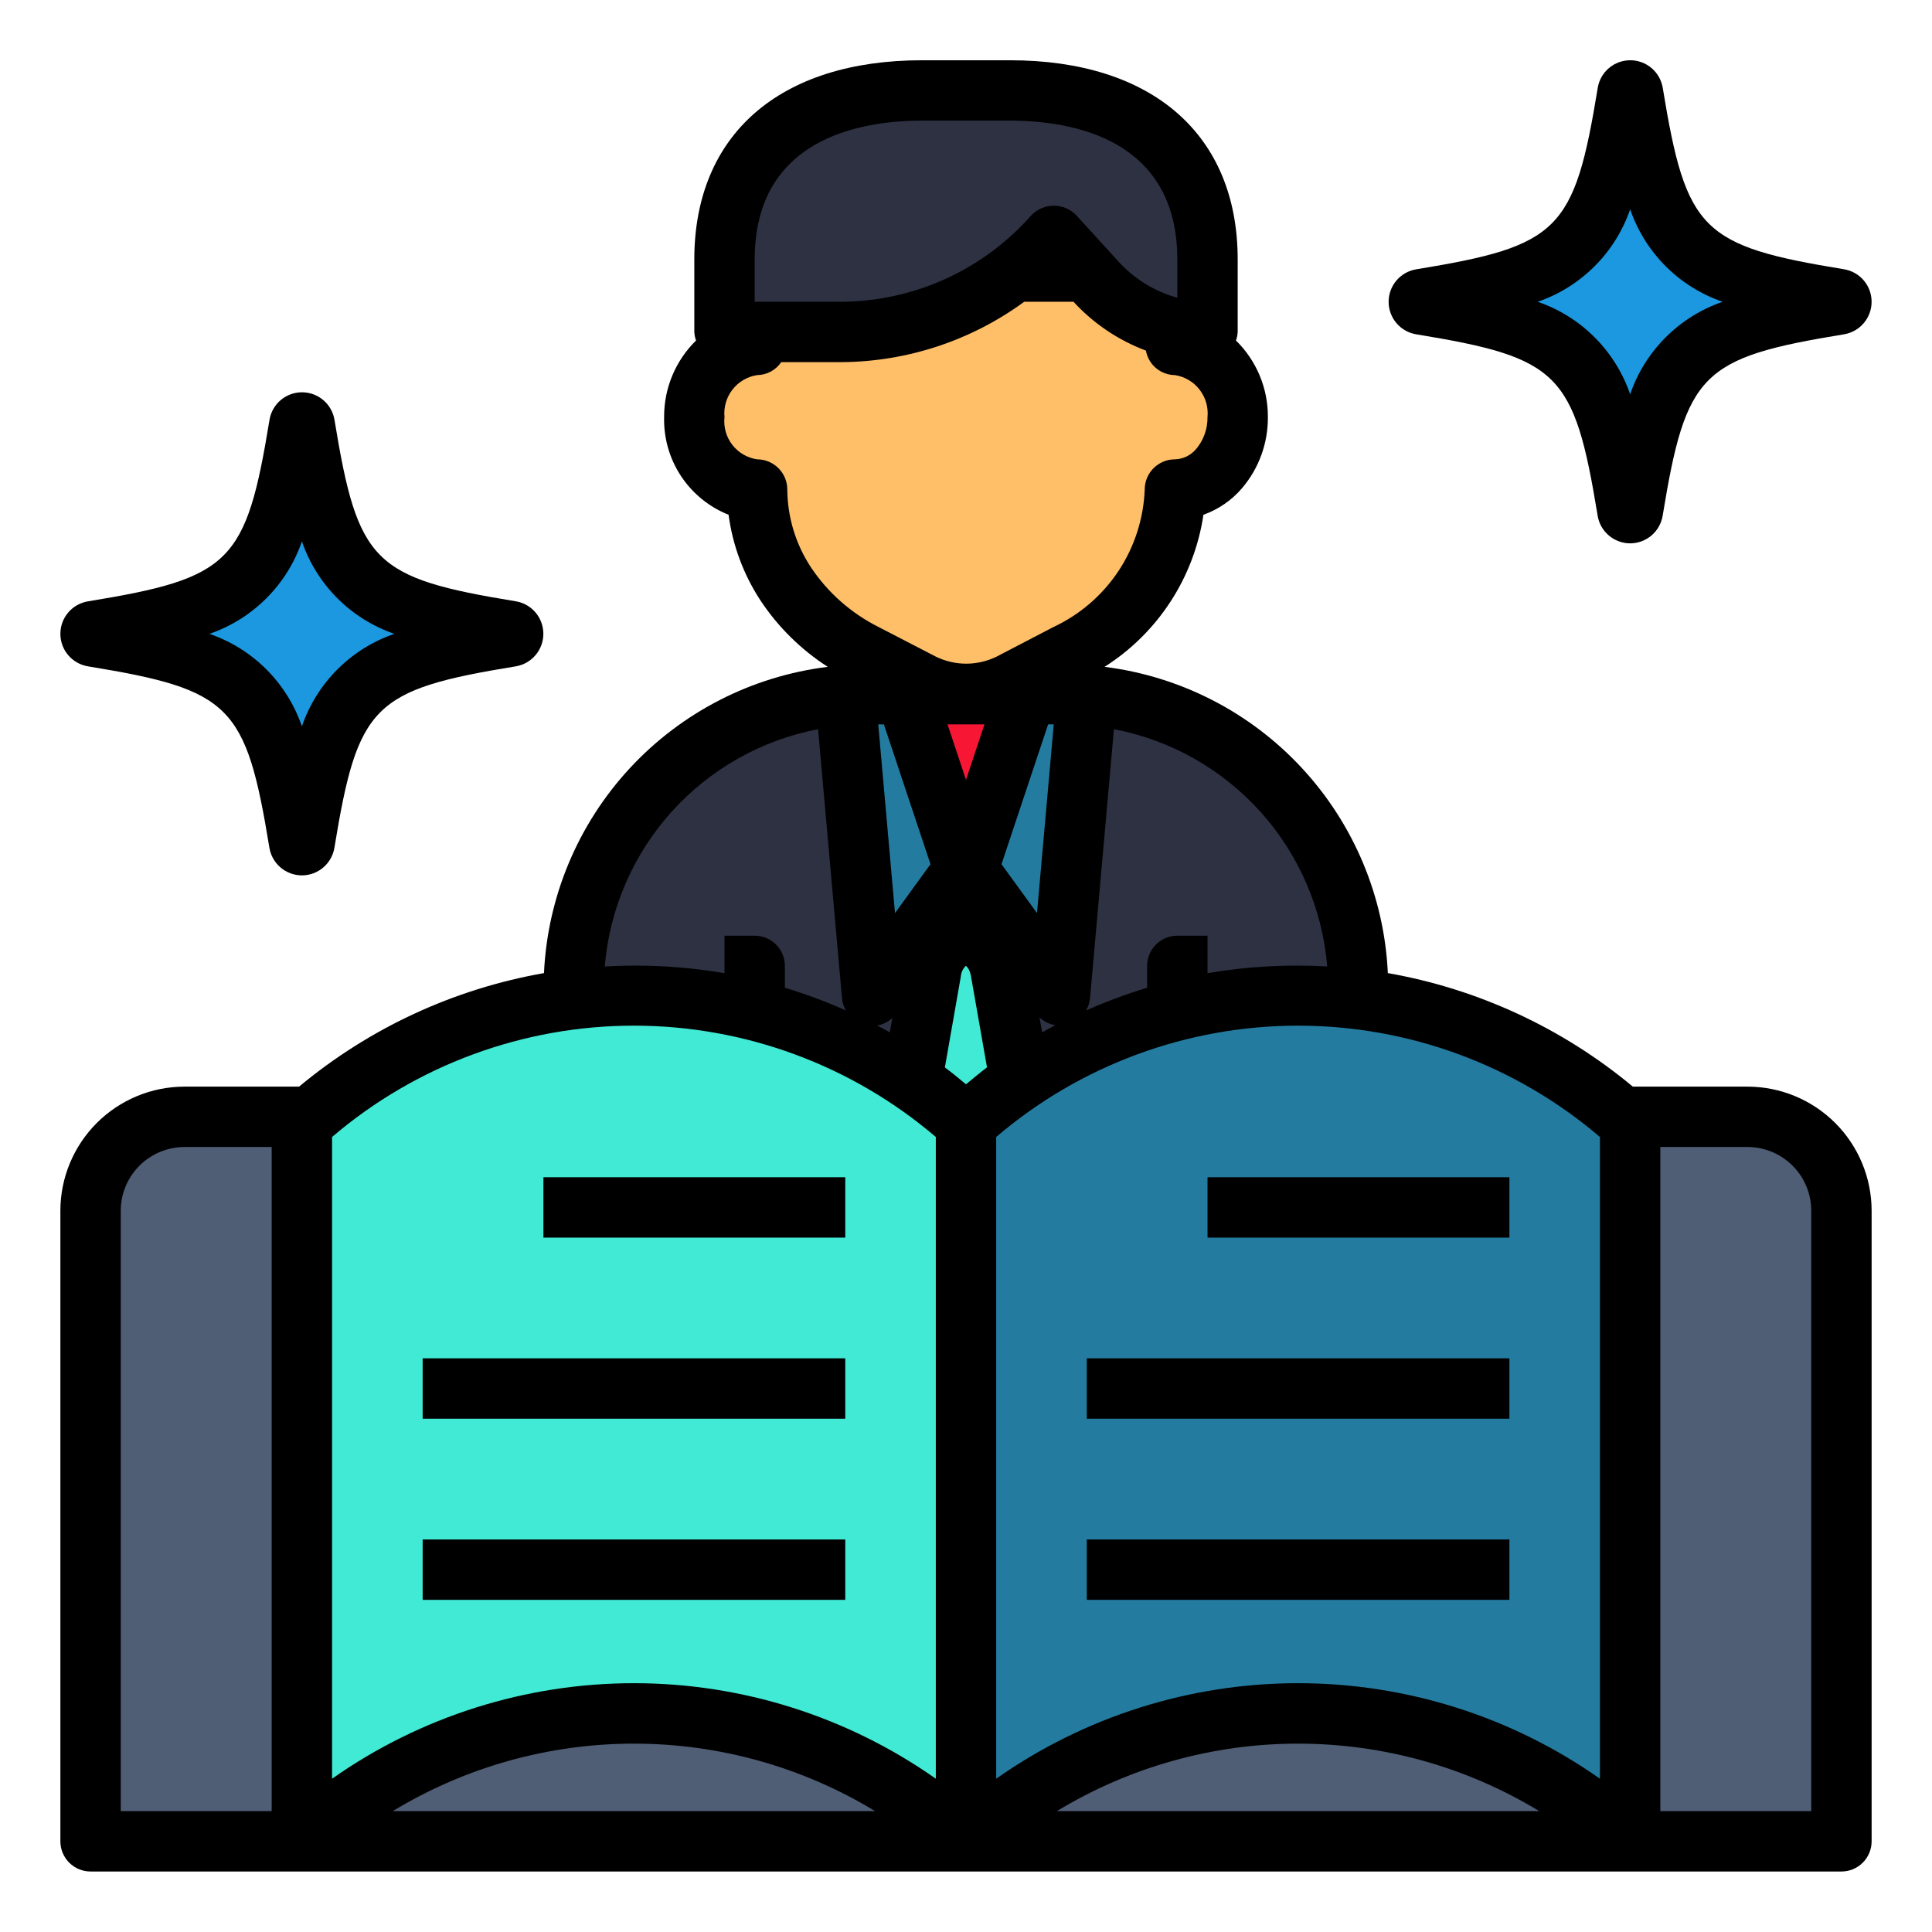 <svg width="64" height="64" viewBox="0 0 64 64" fill="none" xmlns="http://www.w3.org/2000/svg">
<path d="M45 33.126V32.706C44.999 30.254 44.071 27.893 42.402 26.098C40.732 24.302 38.445 23.205 36 23.026C35.77 23.006 35.53 22.996 35.29 22.996H28.71C28.47 22.996 28.23 23.006 28 23.026C25.555 23.205 23.268 24.302 21.598 26.098C19.929 27.893 19 30.254 19 32.706V36.996H45V33.126Z" fill="#2D3142"/>
<path d="M35.111 32.996L32 28.71L28.889 32.996L28 22.996H36L35.111 32.996Z" fill="#247BA0"/>
<path d="M32 28.996L34 22.996H30L32 28.996Z" fill="#F71735"/>
<path d="M34 36.992H30L30.21 35.802L30.84 32.222C30.831 32.064 30.854 31.906 30.908 31.757C30.962 31.608 31.046 31.472 31.155 31.357C31.263 31.242 31.394 31.15 31.54 31.087C31.685 31.024 31.842 30.992 32 30.992C32.158 30.992 32.315 31.024 32.46 31.087C32.606 31.15 32.737 31.242 32.845 31.357C32.954 31.472 33.038 31.608 33.092 31.757C33.146 31.906 33.169 32.064 33.16 32.222L33.79 35.802L34 36.992Z" fill="#41EAD4"/>
<path d="M38.917 10.876V11.426C39.509 11.47 40.06 11.745 40.449 12.193C40.839 12.64 41.036 13.224 40.997 13.816C41.004 14.437 40.787 15.04 40.387 15.516C40.208 15.732 39.983 15.907 39.73 16.028C39.476 16.149 39.199 16.213 38.917 16.216C38.884 17.363 38.534 18.479 37.906 19.439C37.277 20.399 36.395 21.167 35.357 21.656L33.457 22.646C33.005 22.876 32.505 22.996 31.997 22.996C31.49 22.996 30.99 22.876 30.537 22.646L28.637 21.656C27.582 21.125 26.683 20.329 26.027 19.346C25.413 18.417 25.083 17.33 25.077 16.216C24.484 16.172 23.933 15.894 23.543 15.445C23.153 14.995 22.957 14.41 22.997 13.816C22.959 13.224 23.156 12.64 23.545 12.193C23.935 11.745 24.485 11.47 25.077 11.426V10.996L33.597 8.996H36.007L38.917 10.876Z" fill="#FFBF69"/>
<path d="M39.992 10.992C39.287 10.986 38.591 10.831 37.949 10.538C37.307 10.245 36.734 9.821 36.267 9.292L34.901 7.792C34.02 8.787 32.939 9.586 31.729 10.137C30.52 10.689 29.207 10.98 27.878 10.992H23.992V8.592C23.992 4.616 26.923 2.992 30.539 2.992H33.445C37.061 2.992 39.992 4.616 39.992 8.592V10.992Z" fill="#2D3142"/>
<path d="M53.76 36.992H57.89C58.298 36.992 58.703 37.072 59.081 37.228C59.458 37.384 59.801 37.613 60.09 37.902C60.379 38.191 60.608 38.534 60.764 38.912C60.92 39.289 61 39.694 61 40.102V60.992H3V40.102C3 39.694 3.08 39.289 3.236 38.912C3.392 38.534 3.621 38.191 3.91 37.902C4.199 37.613 4.542 37.384 4.919 37.228C5.297 37.072 5.701 36.992 6.11 36.992H53.76Z" fill="#4F5D75"/>
<path d="M32 60.996C28.979 58.282 25.061 56.781 21 56.781C16.939 56.781 13.021 58.282 10 60.996V37.211C13.021 34.497 16.939 32.996 21 32.996C25.061 32.996 28.979 34.497 32 37.211V60.996Z" fill="#41EAD4"/>
<path d="M54 60.996C50.979 58.282 47.061 56.781 43 56.781C38.939 56.781 35.021 58.282 32 60.996V37.211C35.021 34.497 38.939 32.996 43 32.996C47.061 32.996 50.979 34.497 54 37.211V60.996Z" fill="#247BA0"/>
<path d="M60.923 9.903C55.779 9.06 54.934 8.215 54.09 3.07C54.087 3.048 54.077 3.028 54.06 3.014C54.043 3 54.022 2.992 54.001 2.992C53.979 2.992 53.958 3 53.941 3.014C53.925 3.028 53.914 3.048 53.91 3.07C53.068 8.215 52.222 9.06 47.078 9.903C47.056 9.906 47.036 9.917 47.022 9.933C47.008 9.95 47 9.971 47 9.993C47 10.014 47.008 10.036 47.022 10.052C47.036 10.069 47.056 10.079 47.078 10.083C52.222 10.926 53.068 11.771 53.91 16.916C53.914 16.937 53.925 16.957 53.941 16.971C53.958 16.985 53.979 16.993 54.001 16.993C54.022 16.993 54.043 16.985 54.06 16.971C54.077 16.957 54.087 16.937 54.09 16.916C54.934 11.771 55.779 10.926 60.923 10.083C60.945 10.079 60.965 10.069 60.979 10.052C60.993 10.036 61.001 10.014 61.001 9.993C61.001 9.971 60.993 9.95 60.979 9.933C60.965 9.917 60.945 9.906 60.923 9.903ZM16.924 20.903C11.778 20.06 10.934 19.215 10.091 14.07C10.087 14.048 10.076 14.028 10.06 14.014C10.043 14 10.022 13.992 10.001 13.992C9.979 13.992 9.958 14 9.941 14.014C9.925 14.028 9.914 14.048 9.911 14.07C9.068 19.215 8.223 20.06 3.078 20.903C3.056 20.906 3.036 20.917 3.022 20.933C3.008 20.95 3 20.971 3 20.993C3 21.015 3.008 21.036 3.022 21.052C3.036 21.069 3.056 21.079 3.078 21.083C8.223 21.926 9.068 22.771 9.911 27.916C9.914 27.937 9.925 27.957 9.941 27.971C9.958 27.985 9.979 27.993 10.001 27.993C10.022 27.993 10.043 27.985 10.06 27.971C10.076 27.957 10.087 27.937 10.091 27.916C10.934 22.771 11.778 21.926 16.924 21.083C16.945 21.079 16.965 21.069 16.979 21.052C16.993 21.036 17.001 21.015 17.001 20.993C17.001 20.971 16.993 20.95 16.979 20.933C16.965 20.917 16.945 20.906 16.924 20.903Z" fill="#1B98E0"/>
<path d="M57.89 35.996H54.09C51.759 34.056 48.961 32.759 45.974 32.235C45.857 29.709 44.851 27.306 43.134 25.45C41.417 23.593 39.099 22.404 36.59 22.09C37.465 21.535 38.211 20.797 38.776 19.928C39.341 19.059 39.713 18.078 39.865 17.053C40.362 16.875 40.804 16.571 41.146 16.169C41.704 15.513 42.007 14.678 42 13.816C42.003 13.344 41.911 12.876 41.729 12.441C41.547 12.005 41.28 11.61 40.943 11.28C40.976 11.189 40.995 11.093 41 10.996V8.596C41 4.464 38.179 1.996 33.453 1.996H30.547C25.821 1.996 23 4.464 23 8.596V10.996C23.005 11.093 23.024 11.189 23.057 11.28C22.72 11.61 22.453 12.005 22.271 12.441C22.089 12.876 21.997 13.344 22 13.816C21.982 14.509 22.177 15.191 22.559 15.77C22.941 16.348 23.491 16.796 24.135 17.052C24.27 18.065 24.631 19.035 25.191 19.89C25.774 20.77 26.533 21.519 27.42 22.09C24.908 22.4 22.587 23.589 20.866 25.445C19.146 27.302 18.138 29.707 18.02 32.235C15.034 32.759 12.237 34.056 9.907 35.996H6.11C5.02 35.997 3.976 36.431 3.205 37.201C2.435 37.972 2.001 39.017 2 40.106V60.996C2 61.261 2.105 61.516 2.293 61.703C2.48 61.891 2.735 61.996 3 61.996H61C61.265 61.996 61.52 61.891 61.707 61.703C61.895 61.516 62 61.261 62 60.996V40.106C61.999 39.017 61.565 37.972 60.795 37.201C60.024 36.431 58.98 35.997 57.89 35.996ZM9 59.996H4V40.106C4.001 39.547 4.223 39.01 4.619 38.615C5.014 38.219 5.551 37.997 6.11 37.996H9V59.996ZM36.9 24.154C38.775 24.513 40.481 25.476 41.757 26.895C43.033 28.315 43.809 30.114 43.966 32.016C42.64 31.939 41.309 32.014 40 32.238V30.996H39C38.735 30.996 38.48 31.102 38.293 31.289C38.105 31.477 38 31.731 38 31.996V32.72C37.312 32.929 36.636 33.18 35.979 33.472C36.048 33.353 36.092 33.221 36.107 33.084L36.9 24.154ZM25 8.596C25 4.596 28.476 3.996 30.547 3.996H33.453C35.524 3.996 39 4.596 39 8.596V9.864C38.234 9.65 37.545 9.221 37.016 8.626L35.649 7.126C35.553 7.027 35.438 6.949 35.311 6.895C35.184 6.841 35.047 6.814 34.909 6.814C34.771 6.814 34.635 6.841 34.507 6.895C34.38 6.949 34.265 7.027 34.169 7.126C33.383 8.02 32.417 8.738 31.334 9.233C30.252 9.727 29.076 9.988 27.886 9.996H25V8.596ZM27.1 24.156L27.894 33.084C27.909 33.221 27.953 33.353 28.022 33.472C27.364 33.18 26.689 32.929 26 32.72V31.996C26 31.731 25.895 31.477 25.707 31.289C25.52 31.102 25.265 30.996 25 30.996H24V32.238C22.69 32.013 21.36 31.939 20.033 32.016C20.191 30.114 20.967 28.316 22.243 26.896C23.519 25.477 25.225 24.514 27.1 24.156ZM13.01 59.996C15.418 58.533 18.182 57.76 21 57.76C23.818 57.76 26.582 58.533 28.99 59.996H13.01ZM31 58.922C28.072 56.863 24.58 55.758 21 55.758C17.42 55.758 13.928 56.863 11 58.922V37.664C13.788 35.283 17.334 33.976 21 33.976C24.666 33.976 28.212 35.283 31 37.664V58.922ZM29.561 33.722L29.477 34.199C29.338 34.122 29.198 34.044 29.058 33.971C29.246 33.939 29.421 33.852 29.561 33.722ZM29.093 23.996H29.28L30.824 28.628L29.648 30.247L29.093 23.996ZM29.1 20.768C28.199 20.316 27.43 19.639 26.869 18.802C26.361 18.035 26.087 17.136 26.08 16.216C26.08 15.951 25.975 15.697 25.787 15.509C25.6 15.322 25.345 15.216 25.08 15.216C24.754 15.168 24.459 14.995 24.257 14.734C24.056 14.473 23.964 14.144 24 13.816C23.968 13.49 24.063 13.165 24.263 12.906C24.464 12.648 24.756 12.476 25.08 12.426C25.238 12.424 25.393 12.384 25.533 12.309C25.672 12.234 25.791 12.127 25.88 11.996H27.886C30.06 11.98 32.174 11.28 33.929 9.996H35.56C36.222 10.716 37.044 11.271 37.96 11.614C38 11.84 38.119 12.046 38.294 12.194C38.47 12.342 38.692 12.424 38.922 12.426C39.245 12.476 39.537 12.648 39.737 12.907C39.938 13.165 40.032 13.491 40 13.816C40.006 14.198 39.876 14.57 39.632 14.864C39.545 14.97 39.437 15.057 39.314 15.118C39.191 15.178 39.057 15.212 38.92 15.216C38.655 15.216 38.4 15.322 38.213 15.509C38.025 15.697 37.92 15.951 37.92 16.216C37.883 17.179 37.582 18.114 37.05 18.917C36.517 19.72 35.773 20.361 34.9 20.769L33.007 21.755C32.695 21.906 32.353 21.985 32.007 21.985C31.661 21.985 31.319 21.906 31.007 21.755L29.1 20.768ZM34.961 33.96C34.814 34.037 34.668 34.118 34.523 34.2L34.434 33.7C34.578 33.839 34.763 33.93 34.961 33.96ZM34.352 30.247L33.176 28.628L34.72 23.996H34.907L34.352 30.247ZM32.612 23.996L32 25.834L31.388 23.996H32.612ZM32 35.919C31.769 35.731 31.542 35.535 31.3 35.361L31.828 32.351C31.838 32.217 31.896 32.091 31.991 31.996C32.026 32.008 32.139 32.12 32.175 32.396L32.696 35.358C32.458 35.536 32.231 35.731 32 35.919ZM35.01 59.996C37.418 58.533 40.182 57.76 43 57.76C45.818 57.76 48.582 58.533 50.99 59.996H35.01ZM53 58.922C50.072 56.863 46.58 55.758 43 55.758C39.42 55.758 35.928 56.863 33 58.922V37.664C35.788 35.283 39.334 33.976 43 33.976C46.666 33.976 50.212 35.283 53 37.664V58.922ZM60 59.996H55V37.996H57.89C58.45 37.997 58.986 38.219 59.381 38.615C59.777 39.01 59.999 39.547 60 40.106V59.996Z" fill="black"/>
<path d="M18.001 38.997H28.001V40.997H18.001V38.997ZM14.001 44.997H28.001V46.997H14.001V44.997ZM14.001 50.997H28.001V52.997H14.001V50.997ZM40.001 38.997H50.001V40.997H40.001V38.997ZM36.001 44.997H50.001V46.997H36.001V44.997ZM36.001 50.997H50.001V52.997H36.001V50.997ZM61.088 8.92C56.36 8.146 55.856 7.641 55.081 2.913C55.039 2.657 54.908 2.424 54.711 2.256C54.514 2.088 54.263 1.996 54.004 1.996C53.745 1.996 53.494 2.088 53.297 2.256C53.099 2.424 52.968 2.657 52.927 2.913C52.152 7.642 51.648 8.147 46.917 8.921C46.661 8.962 46.428 9.093 46.26 9.291C46.092 9.488 46 9.739 46 9.998C46 10.257 46.092 10.508 46.26 10.705C46.428 10.902 46.661 11.034 46.917 11.075C51.645 11.849 52.149 12.354 52.924 17.082C52.965 17.338 53.096 17.57 53.294 17.738C53.491 17.906 53.742 17.999 54.001 17.999C54.26 17.999 54.511 17.906 54.708 17.738C54.905 17.57 55.036 17.338 55.078 17.082C55.853 12.353 56.357 11.848 61.088 11.074C61.343 11.031 61.574 10.9 61.741 10.702C61.908 10.505 61.999 10.255 61.999 9.997C61.999 9.739 61.908 9.489 61.741 9.291C61.574 9.094 61.343 8.963 61.088 8.92ZM54.001 13.061C53.757 12.351 53.355 11.705 52.824 11.174C52.293 10.643 51.648 10.241 50.938 9.997C51.648 9.753 52.293 9.35 52.824 8.819C53.355 8.288 53.757 7.643 54.001 6.933C54.244 7.643 54.647 8.289 55.178 8.82C55.709 9.351 56.354 9.753 57.065 9.997C56.354 10.24 55.709 10.643 55.178 11.174C54.647 11.705 54.244 12.35 54.001 13.061ZM2.917 22.074C7.645 22.848 8.149 23.353 8.924 28.081C8.965 28.337 9.096 28.569 9.294 28.737C9.491 28.905 9.742 28.998 10.001 28.998C10.26 28.998 10.511 28.905 10.708 28.737C10.905 28.569 11.036 28.337 11.078 28.081C11.853 23.352 12.357 22.847 17.088 22.073C17.343 22.03 17.574 21.899 17.741 21.701C17.908 21.504 17.999 21.254 17.999 20.996C17.999 20.738 17.908 20.488 17.741 20.29C17.574 20.093 17.343 19.962 17.088 19.919C12.36 19.145 11.856 18.64 11.081 13.912C11.039 13.656 10.908 13.423 10.711 13.255C10.514 13.087 10.263 12.995 10.004 12.995C9.745 12.995 9.494 13.087 9.297 13.255C9.099 13.423 8.968 13.656 8.927 13.912C8.152 18.641 7.648 19.146 2.917 19.92C2.661 19.961 2.428 20.092 2.26 20.29C2.092 20.487 2 20.738 2 20.997C2 21.256 2.092 21.507 2.26 21.704C2.428 21.901 2.661 22.032 2.917 22.074ZM10.001 17.933C10.244 18.643 10.647 19.289 11.178 19.82C11.709 20.351 12.354 20.753 13.065 20.997C12.354 21.24 11.709 21.643 11.178 22.174C10.647 22.705 10.244 23.35 10.001 24.061C9.757 23.351 9.355 22.705 8.824 22.174C8.293 21.643 7.648 21.241 6.938 20.997C7.648 20.753 8.293 20.35 8.824 19.819C9.355 19.288 9.757 18.643 10.001 17.933Z" fill="black"/>
</svg>
